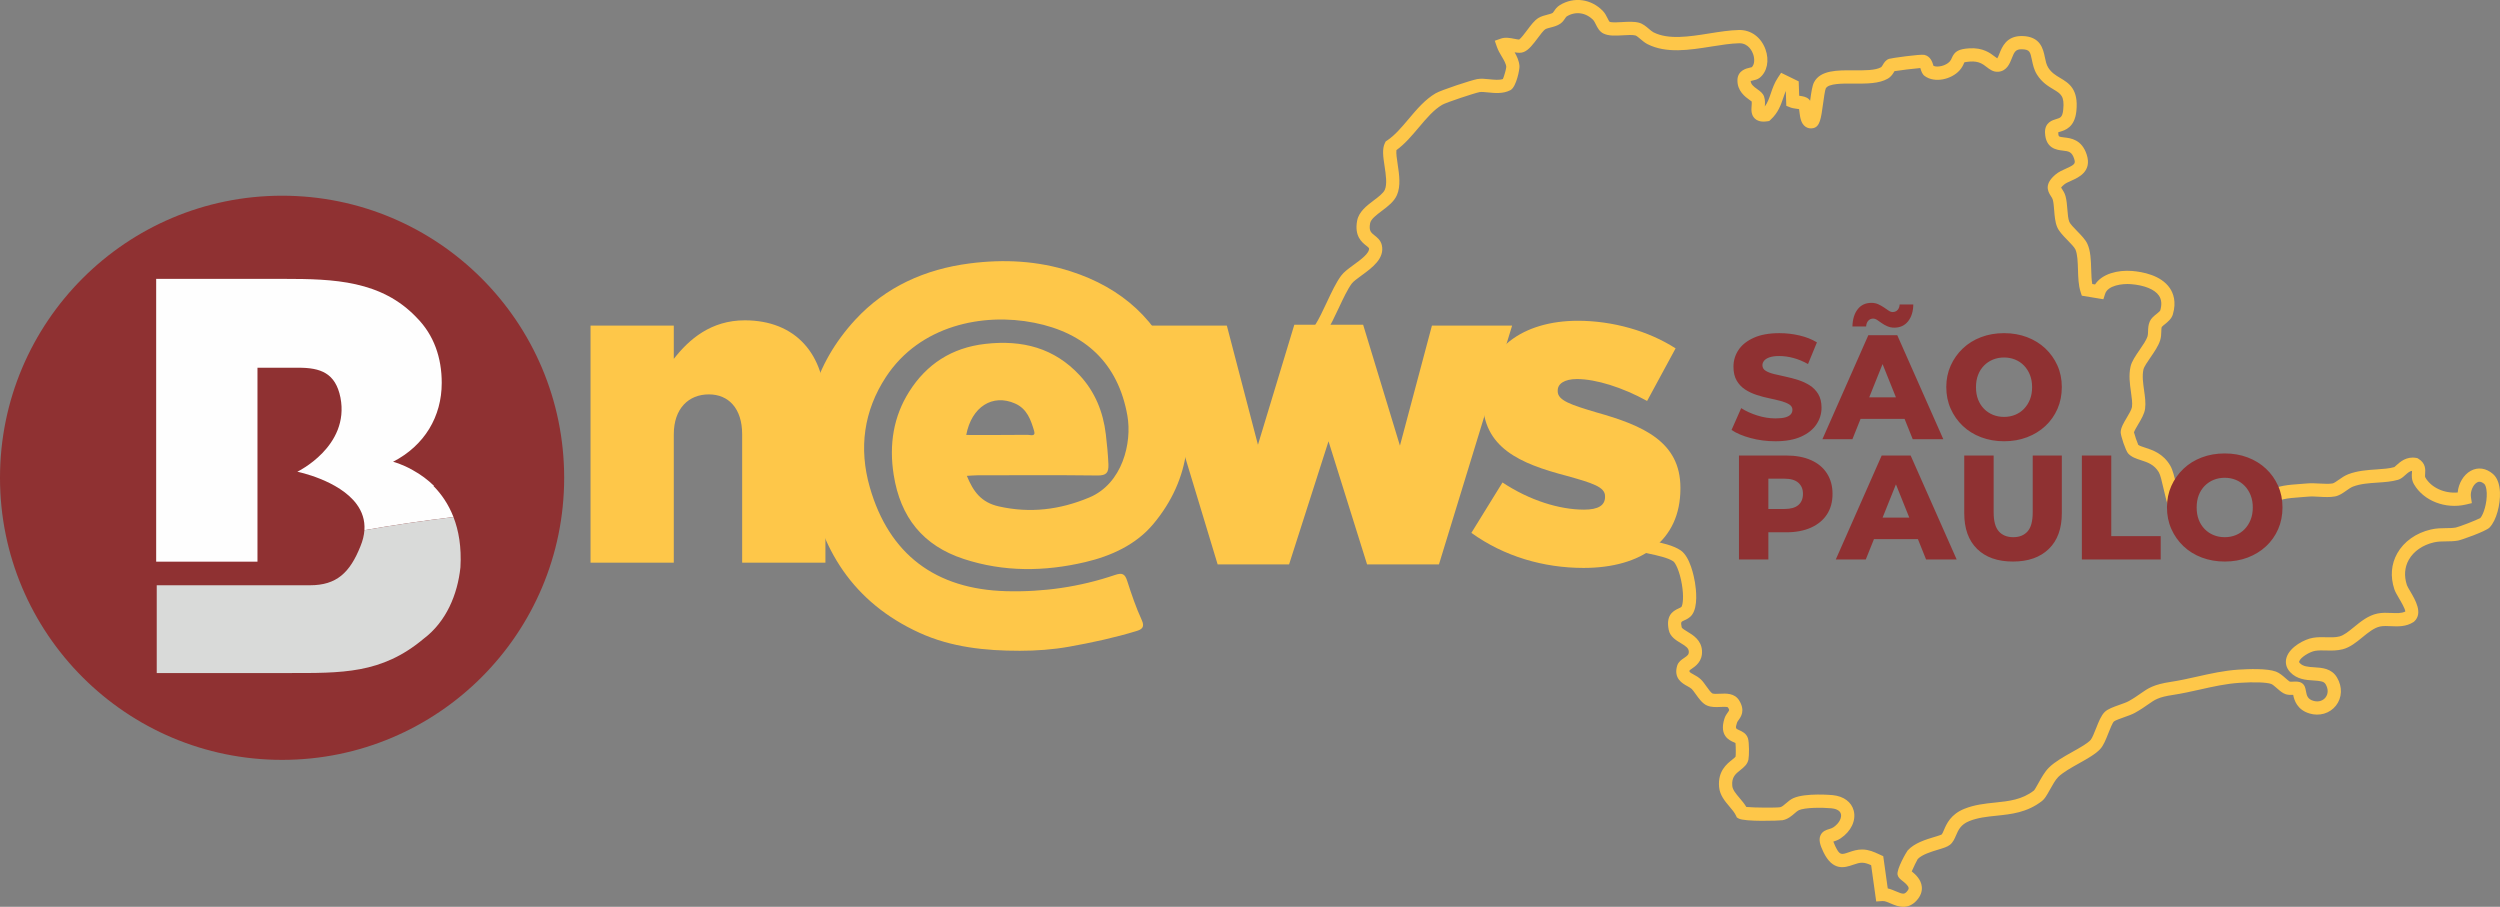 <svg xmlns="http://www.w3.org/2000/svg" xml:space="preserve" width="751.064" height="272.436" style="shape-rendering:geometricPrecision;text-rendering:geometricPrecision;image-rendering:optimizeQuality;fill-rule:evenodd;clip-rule:evenodd" viewBox="0 0 20231.61 7338.68"><rect x="0" y="0" width="20231.61" height="7338.68" fill="#808080" stroke="none"/><defs><style>.fil0,.fil1{fill:#fec749;fill-rule:nonzero}.fil1{fill:#8f3132}</style></defs><g id="Layer_x0020_1"><path d="M12440.4 4114.51c-78.05-.32-161.52-3.41-187.78-8.61-26.68-5.36-58.61-42.78-89.03-82.65l-16.45 43.25c-7.83 25.96-19.61 47.19-33.76 64.75 34.09 38.83 71.8 70.29 118.27 79.55 41.84 8.34 167.22 12.15 264.59 10.46-31.93-24.92-53.23-61.2-55.84-106.75zM20174.44 3835.45c-56.21-48.13-121.75-57.32-180.08-24.96-58.44 32.37-98.74 102.19-105.24 175.09-105.81 9.34-213.09-38.25-260.75-119.85-4.32-7.33-4.17-14.9-2.7-33.19 2.3-29.34 6.58-83.97-55.1-120.39l-8.47-4.99-9.7-1.66c-78.15-13.36-129.04 32.4-159.39 59.77-6.46 5.85-15.37 13.83-16.13 14.68-40.98 11.93-91.59 15.34-145.17 18.94-72.16 4.85-153.94 10.3-228.43 39.11-28.7 11.1-54.34 29.13-76.97 45.04-17.24 12.11-38.72 27.15-49.53 29.17-27.94 5.17-66.12 3.05-103 1.04-34.55-1.86-70.22-3.81-104.05-.79-19.15 1.8-38.58 3.13-57.97 4.49-85.99 6.08-183.46 13.26-256.55 58.23 13.57 36.31 24.07 73.88 31.97 112.42 42.3-47.41 120.82-56.07 232.09-63.9 20.15-1.4 40.3-2.84 60.23-4.63 26-2.44 56.32-.72 88.36 1.04 43.28 2.37 87.99 4.89 128.46-2.69 33.69-6.22 63.07-26.87 91.49-46.84 18.46-12.96 37.6-26.36 54.08-32.75 59.3-22.95 129.27-27.65 197-32.18 59.52-3.98 115.8-7.76 167.84-22.92 23.27-6.75 40.87-22.59 57.89-37.95 22.89-20.62 37.89-32.37 55.21-34.3-.07 4.12-.54 9.58-.83 13.71-1.86 23.31-4.59 58.54 16.96 95.5 78.04 133.62 254.49 202.17 419.85 163.31l47.91-11.31-7.32-48.71c-6.76-44.93 16.51-100.49 49.77-118.91 7.26-3.99 26.68-14.76 58.62 12.64 6.38 5.49 17.74 26.83 19.57 72.04 3.27 79.38-24.64 172.15-51.68 203.11-29.49 17.24-173.7 72.34-199.09 77.4-25.93 4.35-51.72 4.56-79.05 4.79-35.96.24-76.72.53-121.91 10.91-119.57 27.41-218.83 97.62-272.31 192.66-49.5 87.85-57.61 188.52-23.6 291.28 6.72 20.29 20.47 43.65 36.39 70.69 15.97 27.15 52.69 89.54 52.11 109.22-30.35 15.33-68.67 13.54-112.34 11.67-36.29-1.65-73.78-3.27-112.28 4.53-75.21 15.37-136.42 65.44-190.44 109.62-41.92 34.3-81.53 66.7-118.27 76.03-32.25 8.23-67.59 7.33-104.76 6.35-34.84-.86-70.72-1.79-108.25 4.32-69.24 11.2-185.15 73.12-213.44 155.8-14.87 43.39-5 86.67 27.83 121.94 55.42 59.45 129.4 64.04 188.85 67.77 58 3.62 84.8 7.54 98.2 30.1 22.62 38.08 22.3 78.3-.83 107.64-17.52 22.31-53.08 41.02-99.66 26.51-44.32-13.65-52.05-40.24-58.8-79.13-3.77-21.55-8.41-48.35-33.33-64.39-20.86-13.4-45-12.36-68.35-11.35-9.26.43-24.68 1.11-28.34.21-6.32-2.91-22.66-17.21-33.48-26.73-23.38-20.47-49.92-43.75-79.09-54.7-70.5-26.61-220.81-21.33-304.1-15.9-116.2 7.62-226.71 32.47-333.59 56.45-69.18 15.56-140.72 31.64-211.34 42.24-142.16 21.41-185.94 52.19-246.56 94.82-25.25 17.79-53.84 37.89-96.29 61.71-16.06 8.98-45.07 19.21-73.13 29.13-51.35 18.21-95.71 33.9-120.93 58.61-28.66 28.06-48.7 78.73-69.92 132.42-14.01 35.56-31.54 79.81-44.25 93.96-25.36 28.19-86.39 62.35-145.35 95.4-70.4 39.4-143.21 80.17-191.69 127.93-33.51 33.01-61.2 82.82-85.59 126.71-12.32 22.12-29.16 52.43-35.52 58.72-96.79 75.1-202.96 86.09-315.38 97.73-81.5 8.4-165.76 17.12-248.76 50.81-110.29 44.76-143.16 121.58-164.89 172.48-5.56 13.03-13.21 30.82-16.77 34.12-7.83 5.14-38.61 14.41-61.13 21.2-67.92 20.46-160.91 48.55-215.25 108.97-7.4 8.15-92.24 152.57-81.5 197.33 5.17 21.73 19.9 33.32 38.43 48.05 16.06 12.6 49.35 38.89 51.14 58.68.83 9.12-6.82 19.98-13.39 27.48-21.01 24.03-31.83 23.96-88.61-.51-20.66-8.83-42.92-18.46-67.24-23.99l-36.39-260.79-37.24-16.99c-38.25-17.6-77.76-35.78-130.31-37.1-43.14-.82-80.78 11.99-111.17 22.45-61.13 21.12-73.91 25.49-109.86-49.89-7.94-16.67-12.64-28.37-15.44-36.43 16.09-4.85 37.24-11.67 58.87-26.18 84.66-56.61 126.43-144.5 106.42-223.76-17.85-70.57-81.74-117.77-170.96-126.24-2.16-.25-218.34-20.16-317.65 24.49-23.88 10.74-43.14 27.45-60.09 42.24-16.88 14.65-32.82 28.49-47.09 31.1-30.31 5.36-211.91 4.24-273.39-2.08-15.91-26.4-35.59-49.67-54.81-72.31-28.87-34.05-56.1-66.2-59.04-98.12-6.55-70.97 26.93-97.54 65.65-128.29 27.12-21.48 57.83-45.87 65.44-86.02 5.81-30.71 6.96-136.77-4.42-171.54-13.14-40.08-47.95-55.23-70.97-65.33-28.37-12.35-32.04-13.97-17.21-61.01 1.8-5.78 6.83-12.69 12.64-20.69 19.44-26.91 55.67-76.9 4.35-159.29-37.07-59.45-105.41-56.21-155.44-53.69-23.2 1.11-49.57 2.4-62.06-2.91-10.95-5.93-34.81-39.36-47.67-57.39-14.68-20.62-28.59-40.08-43.06-54.23-18.97-18.5-40.55-30.35-59.59-40.88-33.51-18.46-36.96-20.4-32.98-34.58 3.63-2.84 9.63-6.86 14.3-10.02 32.03-21.48 91.62-61.45 85.98-148.81-5.57-85.88-73.05-126.39-117.69-153.21-16.78-10.06-44.87-26.91-46.59-35.59-8.65-43.07-5.97-44.26 19.54-55.5 18.93-8.4 44.93-19.86 64.08-45.75 49.35-66.62 33.15-204.94 23.88-261.3-7.8-47.56-39.12-206.66-114.32-258.95-59.01-41.12-153.37-61.45-236.62-79.41-34.67-7.43-81.46-17.53-96.33-24.6-3.16-5.5-7.5-18.4-10.49-27.26-6.65-19.82-14.18-42.34-28.7-61.81-10.8-14.52-31.03-37.18-54.26-61.14-11.52 34.48-35.2 66.08-65.59 86.2 14.51 15.33 27.05 29.41 34.06 38.83 4.27 5.78 9.15 20.29 13.07 31.96 8.98 26.73 19.14 56.96 45.21 77.33 25.08 19.57 65.4 28.94 140.47 45.1 69.79 15.06 156.59 33.73 198.08 62.6 17.7 12.32 52.15 80.7 69.85 188.49 16.17 98.48 7.23 164.72-4.27 180.23-2.34 3.16-13.37 8.04-21.37 11.56-55.43 24.5-103.62 62.57-81.21 174.41 11 55.06 58.37 83.5 96.4 106.35 44.53 26.76 64.25 41.3 66.01 68.39 1.51 23.74-8.84 32.89-38.83 53.05-20.76 13.9-44.25 29.66-54.69 60.05-32.4 104.38 41.59 145.17 81.32 167.05 14.4 7.97 27.94 15.44 36.52 23.81 7.66 7.43 19.39 23.88 30.72 39.76 27.37 38.39 55.7 78.12 92.66 93.63 35.45 14.94 74.74 13.1 109.29 11.38 18.32-.9 52.51-2.55 59.48 3.41 13.33 21.34 13.33 21.34-.21 39.98-9.34 12.89-20.97 28.99-27.98 51.28-43.75 138.79 40.44 175.56 76.43 191.26 3.92 1.72 9.12 3.98 12.89 5.88 3.42 26.11 3.38 96.12 1.01 110.34-2.83 5.1-17.17 16.44-27.62 24.78-43.99 34.91-117.55 93.31-105.73 221.88 6.07 65.56 47.47 114.39 83.97 157.5 21.33 25.14 41.45 48.88 52.5 72.83l6.9 14.95 14.11 8.47c46.8 28.05 334.3 18.1 355.68 14.22 43.02-7.9 73.45-34.37 97.94-55.63 12.46-10.85 24.24-21.13 33.69-25.36 48.74-21.91 184.43-23.13 263.73-15.59 25.11 2.4 68.6 11.52 77.29 45.9 7 27.66-9.48 73.42-62.13 108.72-9.66 6.42-21.01 9.8-33.08 13.43-21.84 6.51-54.8 16.38-70.22 51.15-16.27 36.6-2.66 79.6 22.77 132.92 77.04 161.59 175.81 127.54 241.28 105.02 25.76-8.87 51.25-17.34 73.63-16.63 25.36.65 47.23 8.84 72.38 20.08l40.94 293.5 49.67-3.3c19.69-1.94 43.25 9.01 68.57 19.89 26.54 11.42 62.39 26.87 101.28 26.87 35.74 0 74.06-13.04 110.09-54.13 29.67-33.83 42.95-70.1 39.5-107.77-5.42-58.87-50.74-100.24-81.6-125.1 14.55-33.25 39.44-85.3 48.24-99.52 35.2-37.1 110.02-59.66 164.89-76.21 43.75-13.14 75.32-22.7 96.36-39.54 24.99-20.08 37.21-48.56 48.99-76.14 18.36-42.88 37.28-87.21 106.75-115.4 68.88-27.94 142.08-35.52 219.51-43.53 122.45-12.68 249.05-25.75 369.98-119.6 21.26-16.48 37.14-44 63.43-91.26 19.89-35.78 44.68-80.28 67.2-102.5 38.25-37.64 104.62-74.85 168.87-110.81 69.61-39 135.37-75.85 172.58-117.15 25.65-28.45 44.39-75.93 64.25-126.21 13.11-33.15 32.9-83.18 45.04-95.14 10.31-8.94 55.17-24.82 82-34.33 33.8-11.96 65.69-23.24 89.71-36.67 47.23-26.47 79.55-49.25 105.53-67.53 55.78-39.22 83.79-58.9 200.95-76.5 74.42-11.24 147.83-27.72 218.87-43.67 102.87-23.1 209.25-47.02 317.15-54.09 121.54-8.05 223.29-4.35 259.42 9.26 10.99 4.13 31.35 21.98 46.22 35.01 23.84 20.91 46.36 40.66 71.94 48.28 19.72 5.85 40.98 5.6 59.05 4.96 8.44 43.06 31.1 119.31 130.23 149.95 81.07 25.15 165.66.5 215.4-62.56 50.74-64.48 54.12-152.03 8.73-228.46-43.68-73.56-121.26-78.41-183.57-82.25-48.77-3.08-90.87-5.67-117.19-33.94-7.18-7.69-6.25-10.49-4.92-14.32 11.21-32.65 85.52-77.76 129.37-84.88 27.65-4.45 57.07-3.73 88.39-2.9 42.84 1.11 87.31 2.22 133.89-9.63 59.73-15.23 110.51-56.78 159.65-96.93 46.59-38.11 94.75-77.55 144.06-87.6 25.5-5.25 54.92-3.92 86.06-2.51 57.46 2.69 122.69 5.56 182.81-32.94l8.15-6.43c69.75-66.77 7.5-172.58-33.73-242.61-11.17-19.07-23.84-40.62-27-50.14-24.28-73.3-19.04-144.23 15.26-205.12 38.75-68.81 112.74-120.14 203-140.82 33.76-7.76 65.36-8.01 98.77-8.23 30.35-.25 61.67-.51 95.97-6.25 26.77-4.49 225.02-74.78 254.94-104.99 58.11-58.61 88.85-191.15 85.04-285.38-2.76-67.92-22.44-119.46-56.85-148.95z" class="fil0"/><path d="M13236.36 287.5c7.8 2.09 27.26 18.57 38.93 28.4 17.6 14.95 35.88 30.42 56.72 41.06 152.89 77.68 338.47 48.16 517.98 19.5 80.35-12.79 156.24-24.89 224.41-26.36.9-.04 1.76-.04 2.62-.04 73.02 0 102.51 65.77 109.87 86.16 15.59 43.21 11.1 87.71-10.49 107.54-3.56 1.07-10.06 2.51-14.62 3.51-27.08 5.93-98.99 21.74-101.25 99.35-2.66 90.01 63.36 137.31 98.84 162.74 5.4 3.88 12.29 8.8 16.52 12.28 1.15 9.05.14 22.34-.78 34.34-2.41 31.17-5.71 73.8 26.54 103.87 33.86 31.53 83.32 24.21 99.59 21.8l16.17-2.37 12.02-11.03c60.99-55.6 82.9-120.18 102.23-177.14 6.46-18.96 12.68-37.34 20.15-55.09l4.09 120.18 32.28 13c15.56 6.25 33.9 8.73 53.34 11.35 4.99.68 11.68 1.58 17.7 2.55 1.04 6.89 2.02 14.9 2.77 21.19 5.46 44.19 11.6 94.25 48.31 120.5 17.85 12.79 39.97 17.32 62.56 12.46 55.13-11.57 63.86-75.28 81.2-202.32 5.71-41.69 14.29-104.73 21.27-119.35 21.54-40.8 134.76-39.97 225.48-39.22 100.68.75 204.8 1.65 276.13-39.73 28.8-16.74 43.17-41.45 52.65-57.79.58-1.01 1.12-1.98 1.69-2.94 39.73-6.93 160.73-21.48 209.18-25.32 1.15 3.41 2.23 6.93 3.05 9.69 5.53 18 12.35 40.41 32.58 55.03 82.53 59.73 216.14 26.04 280.44-44.1 22.23-24.24 31.32-45.79 37.34-60.02.91-2.19 1.69-4.35 2.63-6.28 4.45-1.59 16.81-4.86 46.76-6.79 70.54-4.77 102.9 20.25 134.11 44.39 25.39 19.61 53.95 41.7 95.32 38.08 67.66-6.04 91.51-66.52 107.28-106.53 20.83-52.97 30.75-76.97 83.22-75.25 62.82 1.37 66.91 21.13 80.42 86.6 7.57 36.77 16.2 78.44 40.72 117.8 39.83 63.9 91.3 94.67 132.68 119.38 61.06 36.5 91.66 54.81 79.8 166.72-6.31 59.62-23.23 64.58-56.82 74.45-30.49 8.98-93.88 27.66-90.36 111.52 5.35 127.39 95.14 137.81 143.37 143.42 47.63 5.49 73.88 8.54 92.27 65.94 12.11 37.6 8.3 46.93-65.83 79.8-29.24 12.97-59.45 26.4-84.58 47.74-86.63 73.59-69.39 127.61-37.82 175.02 6.93 10.45 12.97 19.47 15.59 29.56 6.15 23.2 8.55 53.62 11.1 85.84 3.71 46.37 7.47 94.25 23.64 133.79 14.65 35.74 48.84 70.9 85.04 108.11 24.54 25.21 55.1 56.57 62.9 73.95 17.24 38.32 19.1 101.64 20.97 162.92 1.83 62.13 3.74 126.35 20.97 180.3l9.99 31.1 174.66 29.06 14.12-44.06c21.73-67.85 137.06-83.9 209.25-78.23 109.14 8.73 191.43 42.34 225.83 92.3 21.88 31.87 25.29 71.84 10.88 121.08-3.23 6.35-20.08 19.96-30.21 28.12-21.23 17.17-43.17 34.91-54.41 60.37-12.43 28.37-13.18 55.88-13.83 80.17-.47 15.77-.87 29.38-4.28 40.41-9.42 30.1-38.55 72.48-64.25 109.86-32.83 47.74-63.79 92.77-73.2 134.58-15.87 70.36-5.6 143.01 3.48 207.09 6.43 45.14 12.46 87.74 8.08 120.28-2.66 19.79-24.68 56.93-42.38 86.78-25.65 43.24-47.77 80.55-49.06 116.11-1.04 27.44 40.51 151.85 60.95 173.73 27.15 29.16 64.07 41.16 103.18 53.84 53.12 17.24 108.04 35.09 145.14 98.74 12.35 21.12 24.78 75.53 36.81 128.11 28.87 126.54 61.63 269.92 152.86 325.73 14.98 9.19 31.25 14.83 48.1 18.35-7.19-13.1-12.83-27.76-16.31-44.06-8.23-38.43-12.28-74.31-13.07-109.19-30.78-55.09-51.22-144.38-67.28-214.64-15.08-65.97-28.12-122.94-48.67-158.24-57.72-98.88-142.58-126.43-204.54-146.58-21.88-7.08-44.47-14.4-54.89-22.24-9.08-19.64-29.84-80.34-34.8-101.61 3.91-13.39 21.61-43.24 33.58-63.5 25.04-42.09 50.82-85.69 56.39-127.11 6.35-47.19-.68-96.89-8.15-149.52-8.15-57.68-16.63-117.3-5.06-168.56 4.92-21.69 32.57-61.95 56.99-97.43 31.47-45.79 64.04-93.14 78.23-138.68 7.83-25.11 8.47-48.59 9.08-69.28.44-16.6.82-30.93 3.92-38.32 3.13-4.6 16.06-15.05 24.67-21.98 24.32-19.65 54.56-44.1 65.05-79.85 30.17-102.43 3.13-172.51-24.89-213.19-72.15-104.92-222.35-131.71-305.46-138.32-114.32-9.08-242.54 22.24-299.26 109.26l-22.62-3.78c-6.15-35.55-7.44-78.44-8.69-120.21-2.12-71.73-4.35-145.89-30.31-203.61-15.56-34.63-48.75-68.64-83.8-104.66-23.6-24.28-55.95-57.47-62.7-74.03-9.85-24.1-12.97-63.57-15.98-101.72-2.8-35.48-5.75-72.19-14.29-104.69-7.19-27.26-20.36-47.06-29.99-61.52-2.01-3.05-4.49-6.75-6.28-9.73 3.08-4.32 9.91-12.25 24.31-24.5 13.33-11.31 36.39-21.55 58.65-31.39 58.68-26.08 167.95-74.54 124.41-210.37-39.5-123.05-128.62-133.39-181.88-139.57-47.26-5.46-47.26-5.46-48.77-41.62v-.11c4.02-1.36 9.34-2.94 13.61-4.24 41.66-12.25 119.17-35.09 133.04-165.83 19.07-179.98-60.81-227.71-131.31-269.84-36.35-21.7-70.61-42.2-96.72-84.12-14.44-23.13-20.4-52.16-26.76-82.86-13.87-67.19-34.84-168.73-182.89-171.97-1.98-.03-3.84-.03-5.71-.03-123.08 0-158.24 89.36-179.44 143.05-4.85 12.39-11.92 30.38-17.24 37.75-5.35-3.2-13.87-9.73-20.43-14.8-35.7-27.55-95.18-73.66-206.41-66.44-85.09 5.53-118.03 23.81-141.01 78.22-4.42 10.49-7.94 18.75-17.6 29.31-30.24 33.01-96.36 49.28-130.55 34.44-.44-1.4-.83-2.87-1.29-4.35-7.83-25.57-22.38-73.12-72.38-84.66-30.78-7.22-269.84 26.22-286.62 32.29-27.4 9.98-40.33 32.25-49.77 48.52-4.7 8.11-9.59 16.48-13.83 18.93-46.01 26.71-135.3 26-221.57 25.32-132.17-.9-269.08-2.12-321.02 96.29-14.45 27.41-21.7 75.06-31.97 150.02-2.8-4.45-6.14-8.61-10.02-12.46-19.72-19.39-48.1-23.99-78.49-28.12l-3.95-116.26-142.16-69.43-25.96 39.01c-29.03 43.64-44.29 88.61-57.76 128.29-13.33 39.29-25.28 74.41-48.41 105.37 1.79-23.23 3.62-51.72-5.75-79.8-9.12-27.38-32.21-43.89-54.48-59.92-31.9-22.81-52.05-39.22-54.09-66.41 5.2-1.58 12.21-3.08 17.06-4.16 18.06-3.95 38.54-8.44 55.99-22.34 60.3-47.91 79.09-140.18 46.8-229.58-35.63-98.77-117.85-159.11-215.39-156.77-75.46 1.65-154.83 14.29-238.92 27.65-162.63 26-330.75 52.76-452.65-9.19-9.7-4.92-23.13-16.31-36.1-27.3-24.6-20.83-50-42.35-81.42-50.43-40.66-10.46-88.83-7.54-135.45-4.82-36.99 2.23-82.68 4.96-102.29-2.66-4.35-5.17-11.31-19.07-16.01-28.52-9.66-19.29-20.62-41.16-37.54-58.68-94.85-98.31-235.03-117.23-348.81-47.27-24.03 14.79-36.96 34.23-46.45 48.45-3.37 5.06-8.04 12.03-10.13 13.5-9.05 6.25-27.04 10.85-44.42 15.3-23.13 5.93-49.36 12.64-72.92 26.98-30.89 18.86-59.62 57.21-90.04 97.83-18.9 25.18-49.7 66.34-65.33 76.54-8.11-.29-24.92-3.59-36.53-5.85-35.15-6.86-75.02-14.69-110.12-2.37l-50.28 17.7 17.49 50.32c9.77 28.12 24.61 53.01 38.93 77.11 17.82 29.95 34.63 58.26 36.64 83.72-.37 17.28-16.74 75.03-27.26 98.66-29.56 10.06-70.39 5.93-109.98 1.86-34.87-3.55-67.99-6.89-98.27-1.25-48.17 8.91-291.14 88.75-335.85 114.82-85.77 50.07-153.4 130.31-218.77 207.96-57.18 67.85-111.16 131.93-173.66 173.62l-11.92 7.94-6.35 12.79c-23.88 48.17-14.05 112.82-2.7 187.66 10.34 68.17 22.05 145.47 1.72 191.26-12.14 27.37-50.85 56.57-88.28 84.8-57.11 43.02-121.83 91.83-135.58 165.43-23.27 124.99 38.11 173.62 74.81 202.64 7.57 6 19.04 15.05 20.69 18.64 9.34 38.79-67.05 94.46-122.86 135.07-40.85 29.78-79.48 57.9-102.07 88.36-40.31 54.26-77.41 133.32-116.66 216.94-30.96 65.94-62.96 134.1-94.32 183.45-21.19 33.3-45.21 68.75-71.14 105.1 31.79 17.45 59.51 43.49 77.98 75.17 30.28-42.02 58.36-83.39 83.43-122.86 35.05-55.1 68.53-126.43 100.92-195.38 35.27-75.18 71.8-152.94 105.7-198.62 12.9-17.38 46.59-41.92 79.2-65.66 84.58-61.63 189.89-138.28 163.88-246.52-9.31-38.76-36.49-60.27-58.33-77.58-29.6-23.46-47.48-37.57-36.02-99.13 6.1-32.72 51.21-66.74 94.82-99.59 48.31-36.46 98.3-74.14 121.64-126.82 33.02-74.38 18.79-168.09 6.25-250.73-5.85-38.55-13.54-89.22-9.91-114.11 68.2-49.5 125.28-117.26 180.62-182.92 62.24-73.91 121.03-143.78 190.82-184.43 31.03-18.14 261.21-94.61 301.45-102.12 15.12-2.8 41.95-.1 67.99 2.56 54.62 5.53 122.69 12.42 181.09-18.07l4.28-2.51c44.25-28.62 71.54-165.39 69.42-193.01-3.27-42.6-20.76-78.69-39.23-110.94 26.69 4.66 51.94 6.71 74.85-2.84 40.69-16.92 75.5-63.4 112.39-112.6 19.78-26.36 46.86-62.52 60.16-70.65 9.91-6.03 27.15-10.45 43.78-14.69 25.22-6.46 53.84-13.79 78.66-30.92 18.97-13.11 30.17-29.92 38.36-42.2 5.88-8.8 9.62-14.29 13.46-16.67 71.04-43.71 155.81-31.79 215.76 30.42 5.57 5.74 12.64 19.86 18.81 32.32 14.12 28.16 30.11 60.09 62.93 75.96 43.32 20.94 98.69 17.67 157.46 14.12 38.36-2.27 78.05-4.71 102.43 1.65z" class="fil0"/><path d="M14367.28 3570.96c-69.71 0-136.41-8.61-200.09-25.86-63.68-17.21-115.19-39.03-154.41-65.47l78.09-176.67c37.64 24.07 81.09 43.85 130.41 59.52 49.28 15.59 98.3 23.45 147.22 23.45 33.66 0 60.27-2.84 79.92-8.44 19.61-5.6 34.05-13.61 43.24-24.03 9.19-10.42 13.83-22.85 13.83-37.28 0-18.43-8.8-33.04-26.43-43.85-17.63-10.85-40.69-20.05-69.11-27.66-28.45-7.57-59.33-14.79-92.56-21.61-33.25-6.79-67.12-15.81-101.54-27.05-34.47-11.2-65.73-26-93.74-44.46-28.05-18.43-50.68-42.45-67.89-72.12-17.24-29.63-25.86-66.88-25.86-111.77 0-49.67 13.61-94.93 40.88-135.8 27.22-40.84 68.49-73.7 123.77-98.52 55.27-24.85 124.16-37.27 206.73-37.27 55.28 0 109.55 6.24 162.85 18.64 53.24 12.42 100.35 31.06 141.19 55.88l-72.08 175.45c-40.12-22.41-79.74-38.83-119-49.25-39.26-10.42-77.32-15.66-114.18-15.66-32.85 0-59.29 3.63-79.3 10.85-20.04 7.22-34.44 16.41-43.28 27.62-8.84 11.24-13.21 23.27-13.21 36.05 0 19.22 8.8 34.27 26.43 45.08 17.6 10.81 40.48 19.64 68.5 26.43 28.05 6.82 59.08 13.83 93.17 21.04 34.05 7.19 67.92 16.21 101.54 27.01 33.65 10.85 64.68 25.25 93.17 43.28 28.4 18.03 51.43 41.67 69.1 70.9 17.57 29.27 26.44 65.91 26.44 109.98 0 48.89-13.83 93.92-41.49 135.19-27.62 41.3-69.1 74.34-124.37 99.12-55.28 24.86-124.6 37.28-207.93 37.28zM15329.9 2651.59c-20.08 0-38.46-3.62-55.27-10.84-16.85-7.19-32.07-15.59-45.68-25.22-13.65-9.59-26.04-18.2-37.25-25.82-11.24-7.62-22.45-11.42-33.65-11.42-15.27 0-28.09 5.6-38.47 16.81-10.42 11.24-16.41 26.87-18.02 46.87H14991c1.58-58.48 15.8-104.96 42.67-139.43 26.83-34.41 63.9-51.65 111.16-51.65 20.01 0 38.43 3.81 55.28 11.42 16.81 7.61 32.25 16.2 46.26 25.82 14 9.59 26.61 18.24 37.88 25.83 11.17 7.65 22.02 11.41 32.4 11.41 16.06 0 29.28-5.6 39.7-16.81 10.37-11.2 16.01-26 16.81-44.46h110.59c-.83 56.1-14.87 101.35-42.06 135.8-27.26 34.44-64.51 51.68-111.78 51.68zm-378.59 737.9 61.31-174.27h411.03l61.31 174.27h-533.65zm-203.07 164.65 371.33-841.24h234.36l372.56 841.24h-247.57l-290.85-724.68h93.78L14991 3554.14h-242.76zM16218.03 3373.85c32.03 0 61.88-5.57 89.53-16.81 27.62-11.21 51.65-27.44 72.12-48.67 20.4-21.23 36.42-46.48 48.05-75.72 11.61-29.23 17.42-62.28 17.42-99.13 0-36.89-5.81-69.92-17.42-99.16-11.64-29.23-27.65-54.48-48.05-75.75-20.47-21.19-44.5-37.43-72.12-48.67-27.65-11.21-57.5-16.81-89.53-16.81-32.04 0-61.89 5.6-89.54 16.81-27.62 11.24-51.86 27.48-72.69 48.67-20.83 21.27-36.86 46.52-48.1 75.75-11.24 29.24-16.81 62.28-16.81 99.16 0 36.86 5.57 69.9 16.81 99.13 11.24 29.24 27.26 54.49 48.1 75.72 20.83 21.23 45.07 37.46 72.69 48.67 27.65 11.24 57.5 16.81 89.54 16.81zm0 197.1c-66.52 0-128.4-10.81-185.69-32.47-57.29-21.62-106.75-52.26-148.41-91.9-41.66-39.7-74.34-86.09-97.94-139.4-23.67-53.3-35.45-111.55-35.45-174.87 0-62.5 11.78-120.18 35.45-173.05 23.6-52.87 56.28-99.16 97.94-138.82s90.91-70.33 147.84-91.94c56.85-21.62 118.95-32.47 186.26-32.47 67.31 0 129.4 10.84 186.26 32.47 56.89 21.61 106.17 52.12 147.83 91.33 41.66 39.29 74.31 85.34 97.94 138.21 23.64 52.87 35.45 110.94 35.45 174.27 0 64.11-11.6 122.79-34.84 176.06-23.23 53.3-55.88 99.52-97.94 138.78-42.06 39.26-91.55 69.71-148.44 91.33-56.86 21.65-118.95 32.47-186.26 32.47zM14310.78 4230.73l-106.92-111.77h237.91c49.67 0 86.96-10.64 111.77-31.86 24.86-21.23 37.28-51.48 37.28-90.76 0-37.64-12.42-67.45-37.28-89.5-24.81-22.02-62.09-33.05-111.77-33.05h-237.91l106.92-109.36v466.3zm-237.94 296.82v-841.24h383.37c76.94 0 143.42 12.43 199.52 37.24 56.07 24.82 99.16 60.7 129.19 107.57 30.06 46.87 45.08 101.96 45.08 165.22 0 64.93-15.02 120.43-45.08 166.47-30.02 46.08-73.12 81.71-129.19 106.96-56.1 25.25-122.58 37.85-199.52 37.85h-252.35l106.92-104.55v324.47h-237.94zM15059.51 4362.91l61.31-174.26h410.99l61.31 174.26h-533.61zm-203.11 164.65 371.38-841.24h234.35l372.52 841.24h-247.57l-290.81-724.68h93.75l-290.82 724.68h-242.8zM16290.16 4544.38c-124.2 0-220.93-34.01-290.24-102.15-69.32-68.1-103.95-164.25-103.95-288.45v-467.49h237.95v460.27c0 71.33 14.01 122.62 42.06 153.87 28.05 31.25 66.88 46.83 116.58 46.83 49.67 0 88.32-15.59 115.94-46.83 27.65-31.25 41.48-82.54 41.48-153.87v-460.27h235.58v467.49c0 124.2-35.09 220.35-105.16 288.45-70.15 68.13-166.87 102.15-290.24 102.15zM16847.77 4527.55v-841.22h237.95v652.56h400.17v188.66zM18003.88 4347.27c32.04 0 61.88-5.57 89.54-16.81 27.61-11.21 51.68-27.44 72.11-48.67 20.4-21.23 36.43-46.48 48.06-75.75 11.6-29.2 17.42-62.25 17.42-99.09 0-36.89-5.82-69.93-17.42-99.16-11.64-29.24-27.66-54.49-48.06-75.76-20.43-21.19-44.5-37.42-72.11-48.67-27.66-11.2-57.5-16.81-89.54-16.81-32.04 0-61.88 5.61-89.54 16.81-27.62 11.25-51.86 27.48-72.69 48.67-20.83 21.27-36.86 46.52-48.1 75.76-11.24 29.23-16.81 62.28-16.81 99.16 0 36.85 5.57 69.89 16.81 99.09 11.24 29.27 27.26 54.52 48.1 75.75 20.83 21.23 45.07 37.46 72.69 48.67 27.66 11.24 57.5 16.81 89.54 16.81zm0 197.11c-66.52 0-128.4-10.81-185.69-32.48-57.29-21.61-106.74-52.25-148.41-91.9-41.66-39.69-74.34-86.09-97.94-139.39-23.67-53.31-35.45-111.56-35.45-174.88 0-62.5 11.78-120.18 35.45-173.05 23.6-52.87 56.28-99.16 97.94-138.82 41.67-39.66 90.91-70.32 147.84-91.94 56.85-21.62 118.95-32.47 186.26-32.47 67.31 0 129.4 10.84 186.26 32.47 56.89 21.62 106.17 52.12 147.83 91.33 41.66 39.3 74.31 85.34 97.95 138.21 23.63 52.87 35.44 110.94 35.44 174.27 0 64.11-11.6 122.79-34.84 176.06-23.23 53.3-55.88 99.52-97.94 138.78-42.06 39.26-91.55 69.72-148.44 91.33-56.86 21.67-118.95 32.48-186.26 32.48z" class="fil1"/><path d="M7819.45 3520.03c171.86 0 334.3.82 496.72-1.05 19.93-.24 67.38 17.86 52.73-31.28-26.61-89.37-56.75-178.9-153.91-222.04-182.03-80.78-352.77 26.11-395.54 254.36zm4.96 330.96c51.68 127.39 116.65 215.06 257.66 246.96 255.04 57.69 495.86 27.3 732.94-71.84 269.66-112.73 346.89-444.32 308.56-662.01-74.84-425.07-342.89-670.88-754.56-752.37-413.39-81.86-925.6 20.43-1199.89 439.72-177.89 271.85-221.27 574.6-129.84 892.84 155.67 541.51 531.32 824.57 1102.63 839.97 301.38 8.12 594.96-34.19 879.77-130.73 60.34-20.43 81.81-10.3 100.6 48.35 34.45 107.63 71.23 215.35 118.26 317.85 27.52 59.92-6.13 75.6-43.95 87.17-178.36 54.53-360.38 93.49-544.09 126.5-132.78 23.81-269.05 33.15-400.1 33.15-276.6 0-554.3-27.83-812.58-146.07-534.33-244.56-808.47-677.13-897.51-1242.85-77.19-490.34 46.04-929.63 380.45-1291.41 244.42-264.42 562.7-407.97 925.71-454.56 278.1-35.69 549.59-21.19 814.77 63.72 415.8 133.07 718.14 401.21 861.05 815.04 150.74 436.39 116.58 861.78-190.43 1229.6-140.47 168.3-341.2 259.35-551.74 308.91-327.92 77.22-658.57 80.96-982.5-25.28-329.31-108.04-512.85-335.57-567.3-681.37-38.39-243.87-2.37-470.75 125.56-673.04 139.75-220.99 343.01-355.25 615.46-386.28 299.59-34.12 558.68 32.44 765.06 255.15 122.91 132.61 189.49 295.45 210.79 477.25 9.41 80.25 17.38 159.9 20.8 240.72 2.94 70.11-16.42 92.7-89.54 91.8-322.64-3.99-645.38-1.83-968.09-1.55-26.07.03-52.15 2.66-87.95 4.63z" class="fil0"/><path d="M4778.98 2634.83h673.82v269.51c124.13-159.58 301.41-312.07 574.52-312.07 407.82 0 652.52 269.51 652.52 705.75v1255.42h-673.82V3514.35c0-209.25-109.9-322.74-269.52-322.74-163.13 0-283.7 113.49-283.7 322.74v1039.09h-673.82V2634.83zM9268.73 2634.83h659.64l251.78 964.64 294.36-971.71h556.81l297.89 978.79 258.89-971.72h649.01l-592.26 1932.8h-581.63l-312.08-996.53-319.19 996.53h-578.07z" class="fil0"/><path d="m11907.32 4312.29 251.81-407.83c219.84 145.43 461.02 219.89 659.64 219.89 117.01 0 170.21-35.49 170.21-102.87v-7.08c0-74.49-106.38-106.38-308.56-163.13-379.46-99.31-680.91-227-680.91-613.56v-7.08c0-407.83 326.27-634.83 769.58-634.83 280.18 0 570.96 81.57 790.88 223.44l-230.55 425.57c-198.58-109.93-414.95-177.31-567.41-177.31-102.86 0-156.05 39-156.05 92.19v7.12c0 74.45 109.93 109.93 312.08 170.21 379.49 106.38 680.94 237.62 680.94 610v7.08c0 422.01-315.67 641.89-783.76 641.89-322.75 0-641.93-92.2-907.89-283.7z" class="fil0"/><path d="M4565.64 3866.57c0 1260.76-1022.03 2282.8-2282.8 2282.8C1022.08 6149.37 0 5127.33 0 3866.57c0-1260.77 1022.07-2282.8 2282.84-2282.8s2282.8 1022.03 2282.8 2282.8z" class="fil1"/><path d="M3669.79 4184.22c-40.99-105.63-99.35-187.7-161.62-250.87 1.54-.33 3.08-.65 4.59-.98-49.31-48.38-106.27-91.55-172.75-127.97-89.51-50.89-159.04-67.52-159.04-67.52 254.93-131.6 393.82-365.7 393.82-638.12 0-203.76-62.71-386.86-201.63-527.25-286.26-302.16-671.67-314.63-1074.61-314.63H1263.87v2288.3h819.75V2975.83h331.44c178.86 0 299.9 42.13 340.2 242.11 76.21 395.8-349.15 599.58-349.15 599.58s337.3 67.63 480.6 263.2c42.59 58.11 67.95 127.58 62.35 209.86 232.2-40.76 472.69-76.43 720.73-106.35z" style="fill:#fefefe;fill-rule:nonzero"/><path d="M2916.64 4421.49c-85.19 213.02-192.76 314.81-407.9 314.81H1268.41v710.36h1061.47c434.3 0 757.04 8.58 1097.06-276.38 185.08-138.92 276.05-359.84 299.18-578.72 9.73-164.57-14.08-298.47-56.35-407.32-248 29.88-488.54 65.58-720.73 106.34-2.76 40.48-12.89 84.01-32.4 130.92z" style="fill:#d9dad9;fill-rule:nonzero"/></g></svg>